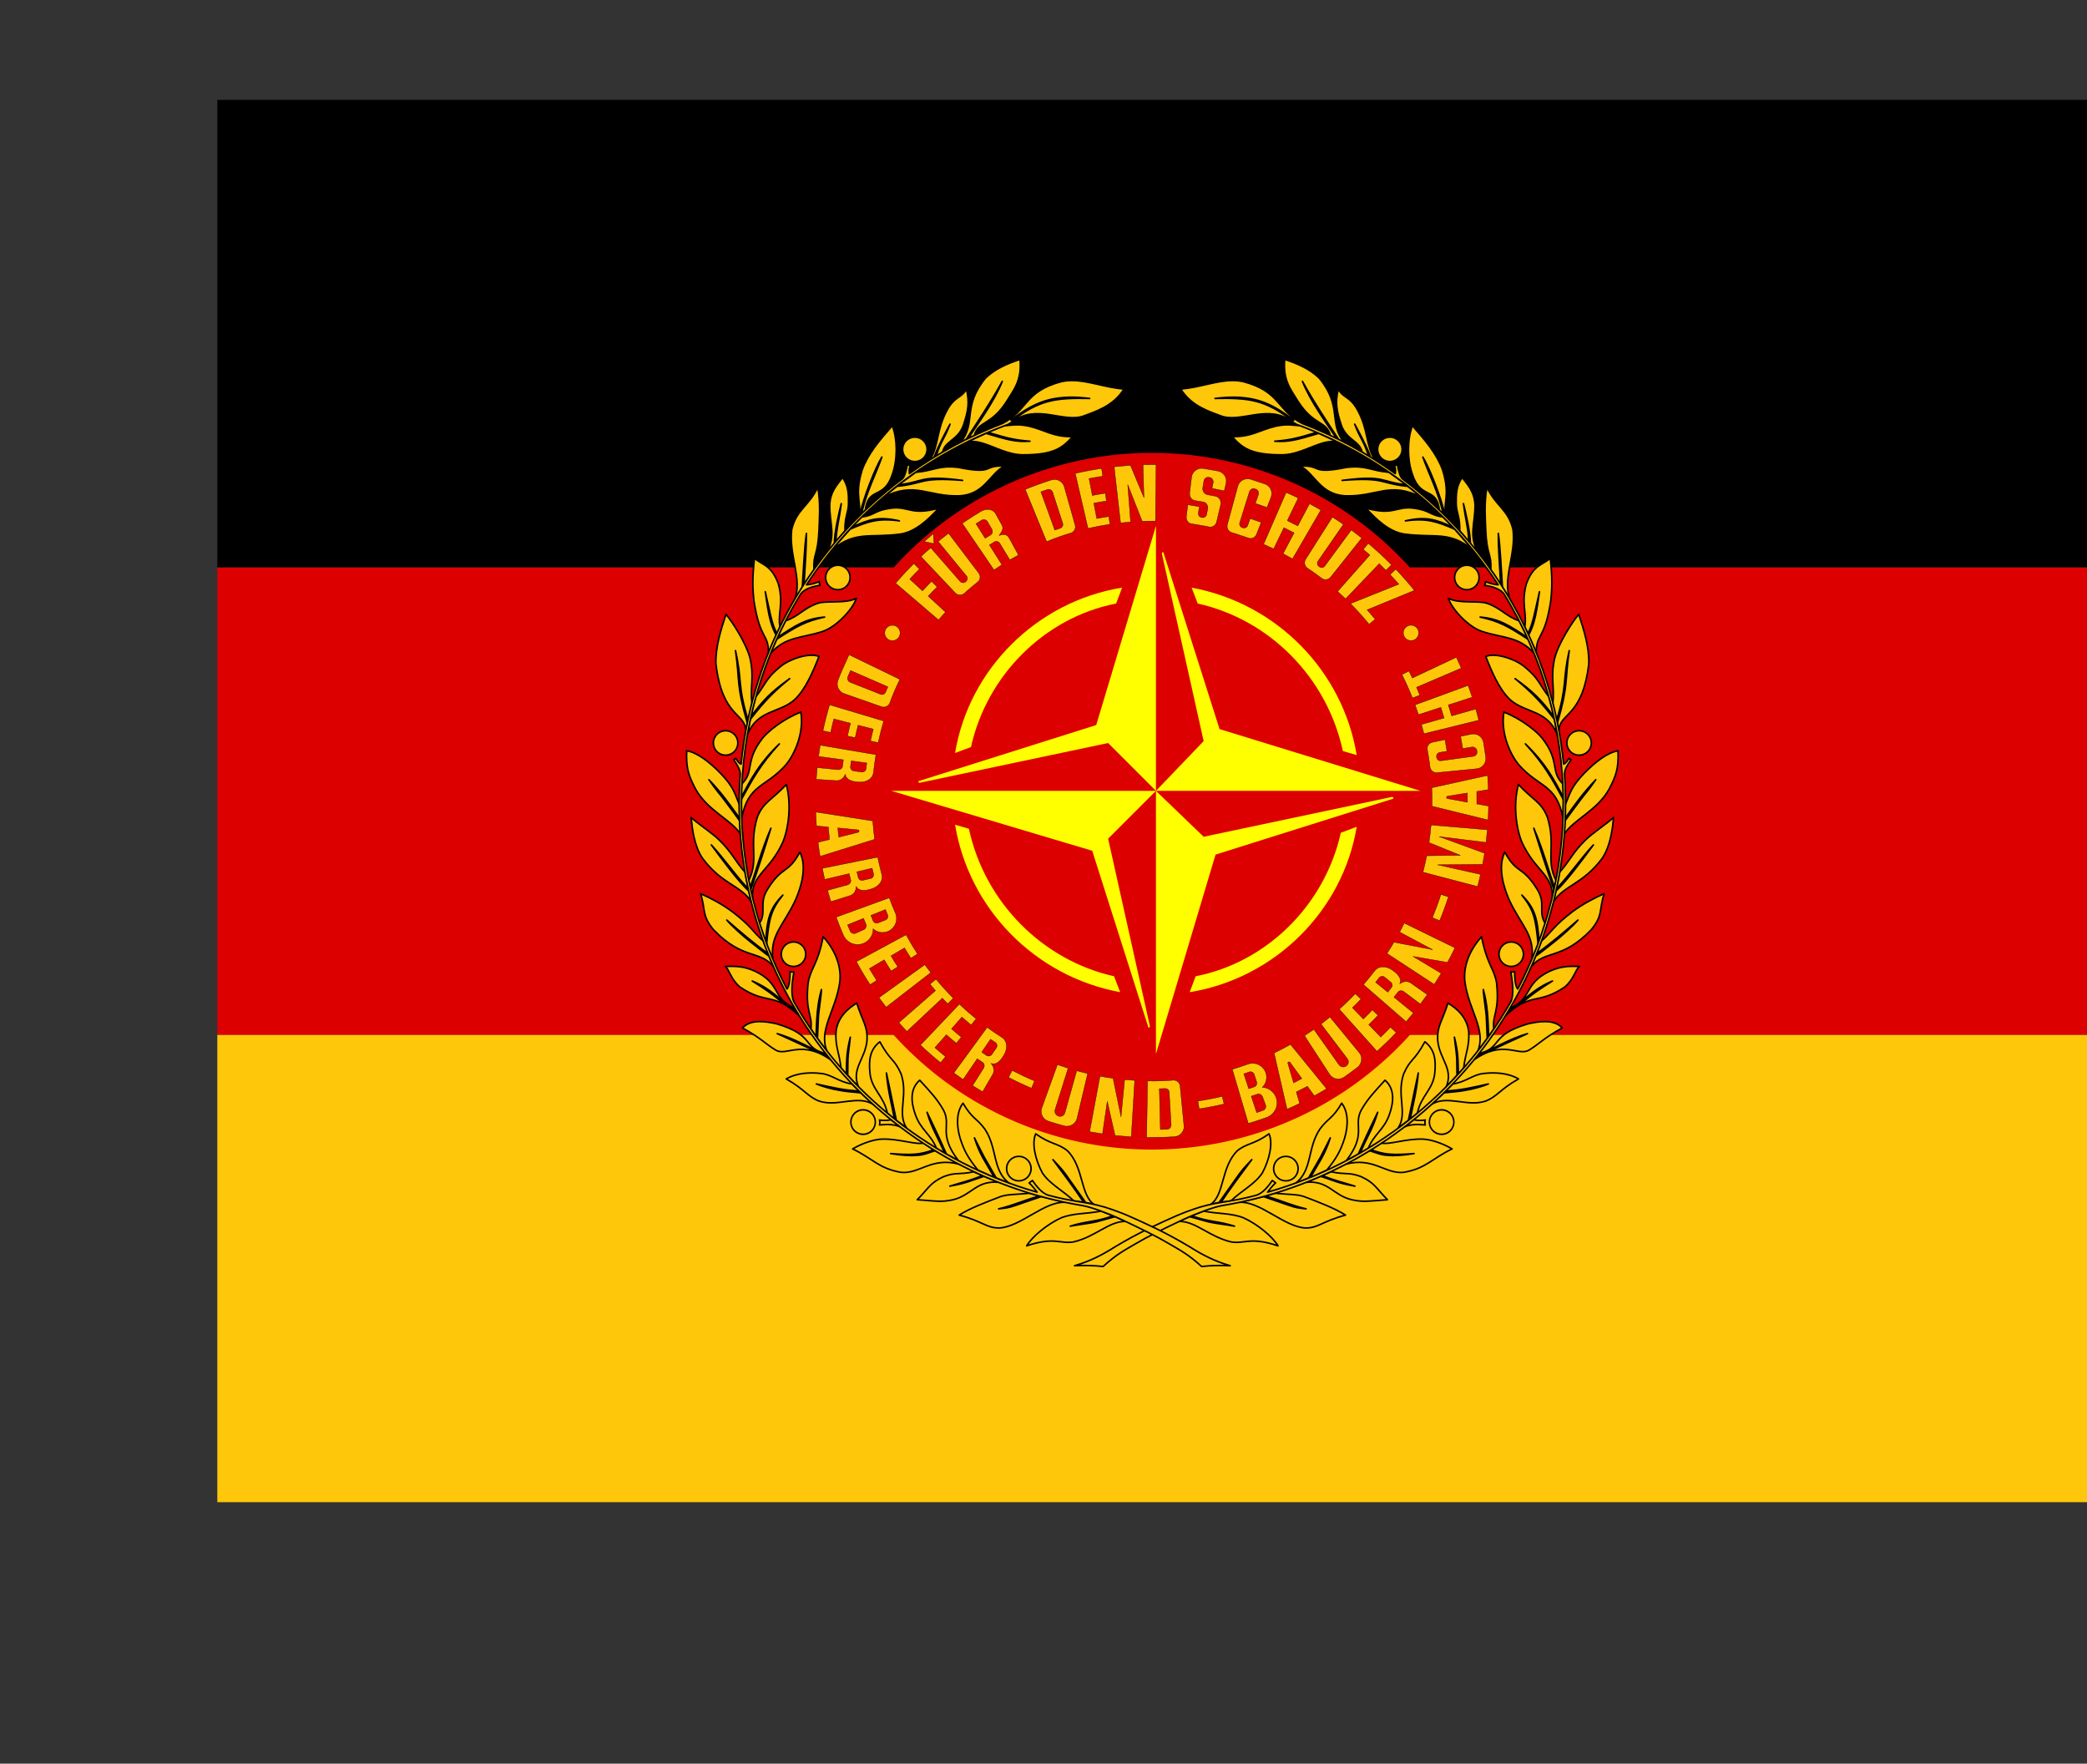 <?xml version="1.0" encoding="UTF-8" standalone="no"?>
<!-- Created with Inkscape (http://www.inkscape.org/) -->

<svg
   xmlns:dc="http://purl.org/dc/elements/1.1/"
   xmlns:cc="http://creativecommons.org/ns#"
   xmlns:rdf="http://www.w3.org/1999/02/22-rdf-syntax-ns#"
   xmlns:svg="http://www.w3.org/2000/svg"
   xmlns="http://www.w3.org/2000/svg"
   xmlns:xlink="http://www.w3.org/1999/xlink"
   xmlns:sodipodi="http://sodipodi.sourceforge.net/DTD/sodipodi-0.dtd"
   xmlns:inkscape="http://www.inkscape.org/namespaces/inkscape"
   id="svg1379"
   sodipodi:version="0.32"
   inkscape:version="0.91 r13725"
   width="892.989"
   height="754.61"
   sodipodi:docname="DDR_Verteidigungsminister_Kfz-Flagge.svg"
   version="1.0">
  <rect width="100%" height="100%" fill="#333333" stroke="none"/>
  <defs
     id="defs1382">
    <inkscape:perspective
       sodipodi:type="inkscape:persp3d"
       inkscape:vp_x="0 : 330 : 1"
       inkscape:vp_y="0 : 1000 : 0"
       inkscape:vp_z="830.01001 : 330 : 1"
       inkscape:persp3d-origin="415.005 : 220 : 1"
       id="perspective336" />
  </defs>
  <sodipodi:namedview
     showgrid="false"
     id="base"
     pagecolor="#ffffff"
     bordercolor="#666666"
     borderopacity="1.0"
     inkscape:pageopacity="0.0"
     inkscape:pageshadow="2"
     inkscape:window-width="1362"
     inkscape:window-height="725"
     inkscape:zoom="0.70653525"
     inkscape:cx="203.05316"
     inkscape:cy="467.18433"
     inkscape:window-x="0"
     inkscape:window-y="20"
     inkscape:current-layer="g8161"
     showguides="true"
     inkscape:guide-bbox="true"
     inkscape:showpageshadow="false"
     inkscape:window-maximized="0"
     inkscape:object-paths="true" />
  <g
     id="g10806"
     transform="translate(-803.585,-855.847)">
    <g
       id="g8161"
       transform="translate(0,106)">
      <rect
         y="1192.58"
         x="896.575"
         height="200"
         width="800"
         id="rect4392"
         style="fill:#ffc709;fill-opacity:1;stroke:none" />
      <rect
         y="992.58"
         x="896.575"
         height="200"
         width="800"
         id="rect5267"
         style="fill:#dd0000;fill-opacity:1;stroke:none" />
      <rect
         y="792.58"
         x="896.575"
         height="200"
         width="800"
         id="rect5269"
         style="fill:#000000;fill-opacity:1;stroke:none" />
      <path
         sodipodi:type="arc"
         style="fill:#dd0000;fill-opacity:1;stroke:none"
         id="path1728"
         sodipodi:cx="486.27762"
         sodipodi:cy="351.75052"
         sodipodi:rx="148.50394"
         sodipodi:ry="163.06316"
         d="M 634.782,351.751 A 148.504,163.063 0 0 1 486.278,514.814 148.504,163.063 0 0 1 337.774,351.751 148.504,163.063 0 0 1 486.278,188.687 148.504,163.063 0 0 1 634.782,351.751 Z"
         transform="matrix(1.003,0,0,0.914,808.673,771.166)" />
      <g
         id="g2878"
         transform="matrix(0.134,0,0,0.134,1342.492,1132.863)">
        <use
           height="1052.362"
           width="744.094"
           transform="matrix(-1,0,0,1,-684.063,0)"
           id="use2306"
           xlink:href="#g2265"
           y="0"
           x="0" />
        <g
           id="g2265">
          <path
             style="fill:#ffc709;fill-opacity:1;fill-rule:evenodd;stroke:#000000;stroke-width:5;stroke-linecap:butt;stroke-linejoin:round;stroke-miterlimit:4;stroke-opacity:1;stroke-dasharray:none"
             d="m -1172.316,-1499.1 c -43.571,49.76 -77.702,90.207 -96.286,140.808 -27.851,89.11 3.602,107.487 -14.083,153.39 l 7.063,-10.524 c 9.061,-48.859 50.307,-153.015 69.913,-183.512 -16.989,49.009 -52.53,118.522 -64.228,179.993 l 11.134,-9.986 c 9.819,-77.647 59.913,-32.193 86.803,-115.66 16.329,-46.885 16.353,-109.596 -0.316,-154.509 z"
             id="path2228"
             sodipodi:nodetypes="ccccccccc" />
          <path
             style="fill:#ffc709;fill-opacity:1;fill-rule:evenodd;stroke:#000000;stroke-width:5;stroke-linecap:butt;stroke-linejoin:round;stroke-miterlimit:4;stroke-opacity:1;stroke-dasharray:none"
             d="m -714.552,762.063 c 48.723,34.608 69.759,28.908 100.974,53.744 52.523,51.573 41.122,141.01 85.095,171.411 l -26.465,-5.904 -65.736,-92.697 c -12.948,-17.403 -24.713,-28.895 -38.843,-44.23 32.944,44.179 67.071,89.54 97.947,136.083 l -31.233,-4.206 c -31.983,-31.261 -76.97,-53.656 -100.383,-89.35 -22.782,-42.208 -34.629,-95.055 -21.356,-124.851 z"
             id="path1308"
             sodipodi:nodetypes="cccccccccc" />
          <path
             sodipodi:nodetypes="cccccccccc"
             id="path3056"
             d="m -743.389,1119.693 c 88.612,-29.901 106.233,-5.46 149.483,-12.508 70.804,-16.458 113.039,-66.305 166.492,-65.547 l -33.546,-15.216 -51.068,14.246 c -20.643,6.66 -71.954,11.91 -92.36,16.2 52.467,-16.863 84.568,-13.347 136.721,-33.336 l -37.855,-14.858 c -43.808,9.178 -87.368,5.867 -127.148,21.351 -44.944,20.016 -93.61,60.736 -110.719,89.668 z"
             style="fill:#ffc709;fill-opacity:1;fill-rule:evenodd;stroke:#000000;stroke-width:5;stroke-linecap:butt;stroke-linejoin:round;stroke-miterlimit:4;stroke-opacity:1;stroke-dasharray:none" />
          <path
             sodipodi:nodetypes="cccccccccc"
             id="path3058"
             d="m -958.895,1021.471 c 77.394,20.94 86.477,41.429 128.092,41.185 68.187,-3.477 144.488,-86.453 211.68,-81.901 l -77.576,-18.383 -78.71,27.106 c -28.177,10.02 -36.875,9.665 -57.585,12.085 52.728,-12.734 76.261,-25.946 130.014,-41.12 l -30.988,-8.75 c -44.632,4.616 -70.551,2.8 -93.686,11.104 -44.788,17.162 -96.284,36.544 -131.239,58.675 z"
             style="fill:#ffc709;fill-opacity:1;fill-rule:evenodd;stroke:#000000;stroke-width:5;stroke-linecap:butt;stroke-linejoin:round;stroke-miterlimit:4;stroke-opacity:1;stroke-dasharray:none" />
          <path
             sodipodi:nodetypes="cccccccccc"
             id="path3060"
             d="m -946.642,664.18 c 29.61,50.582 42.015,45.658 69.249,82.026 41.266,60.955 23.665,131.178 77.485,173.191 l -40.734,-16.48 -38.673,-67.284 c -11.58,-21.959 -20.835,-41.005 -30.869,-60.781 17.311,54.501 35.156,76.523 63.987,127.481 l -52.752,-24.326 c -30.997,-38.535 -43.402,-60.053 -56.554,-100.846 -13.969,-45.885 -10.83,-87.183 8.861,-112.981 z"
             style="fill:#ffc709;fill-opacity:1;fill-rule:evenodd;stroke:#000000;stroke-width:5;stroke-linecap:butt;stroke-linejoin:round;stroke-miterlimit:4;stroke-opacity:1;stroke-dasharray:none" />
          <path
             sodipodi:nodetypes="cccccccccc"
             id="path3062"
             d="m -1092.656,972.398 c 59.518,4.232 74.892,8.611 114.258,0.061 59.968,-14.53 73.73,-62.147 145.088,-55.605 l -45.948,-19.236 -55.597,18.996 c -20.7,6.483 -33.583,8.391 -54.025,12.505 52.609,-16.412 52.403,-14.205 104.726,-33.745 l -28.234,-12.032 c -51.266,10.152 -56.772,0.408 -96.684,15.55 -43.226,20.785 -43.181,31.669 -83.584,73.505 z"
             style="fill:#ffc709;fill-opacity:1;fill-rule:evenodd;stroke:#000000;stroke-width:5;stroke-linecap:butt;stroke-linejoin:round;stroke-miterlimit:4;stroke-opacity:1;stroke-dasharray:none" />
          <path
             sodipodi:nodetypes="cccccccccc"
             id="path3064"
             d="m -1084.846,590.832 c 36.925,40.554 54.927,59.221 75.557,94.911 27.055,49.948 -19.056,74.558 47.827,161.609 l -37.72,-19.974 -26.943,-59.808 c -9.76,-20.736 -22.333,-47.587 -35.327,-74.247 16.431,56.245 34.419,77.227 55.77,130.988 l -25.354,-15.152 c -18.79,-46.613 -49.911,-59.249 -67.177,-106.929 -14.438,-39.359 -19.162,-83.552 13.367,-111.398 z"
             style="fill:#ffc709;fill-opacity:1;fill-rule:evenodd;stroke:#000000;stroke-width:5;stroke-linecap:butt;stroke-linejoin:round;stroke-miterlimit:4;stroke-opacity:1;stroke-dasharray:none" />
          <path
             style="fill:#ffc709;fill-opacity:1;fill-rule:evenodd;stroke:#000000;stroke-width:5;stroke-linecap:butt;stroke-linejoin:round;stroke-miterlimit:4;stroke-opacity:1;stroke-dasharray:none"
             d="m -1212.243,468.11 c 35.241,64.65 45.778,52.36 67.945,102.783 23.286,69.669 -13.664,123.735 17.012,171.971 l -32.099,-23.526 -10.628,-50.688 c -4.34,-21.253 -15.924,-77.983 -21.188,-100.938 4.938,57.058 15.226,92.801 25.827,147.706 l -23.081,-20.136 c -11.256,-54.175 -49.281,-74.673 -55.035,-124.868 -5.599,-48.847 2.145,-79.59 31.247,-102.305 z"
             id="path3066"
             sodipodi:nodetypes="cccccccczc" />
          <path
             sodipodi:nodetypes="cccccccccc"
             id="path3068"
             d="m -1285.863,344.565 c 17.51,57.135 35.407,72.945 32.635,119.6 -5.64,59.877 -51.317,89.401 -27.169,148.207 l -34.371,-37.28 0.72,-52.851 c 1.185,-22.004 5.534,-47.282 7.508,-68.907 -11.355,47.241 -11.704,62.903 -12.725,118.746 l -17.038,-21.031 c -4.98,-46.505 -18.894,-68.033 -15.934,-114.298 5.221,-47.679 38.527,-75.2 66.374,-92.186 z"
             style="fill:#ffc709;fill-opacity:1;fill-rule:evenodd;stroke:#000000;stroke-width:5;stroke-linecap:butt;stroke-linejoin:round;stroke-miterlimit:4;stroke-opacity:1;stroke-dasharray:none" />
          <path
             style="fill:#ffc709;fill-opacity:1;fill-rule:evenodd;stroke:#000000;stroke-width:5;stroke-linecap:butt;stroke-linejoin:round;stroke-miterlimit:4;stroke-opacity:1;stroke-dasharray:none"
             d="m -1393.141,132.608 c 44.504,50.227 58.362,102.042 52.981,145.7 -13.279,91.112 -69.04,152.371 -40.617,220.386 l -30.605,-40.934 2.64,-61.42 c 0.423,-24.35 9.481,-72.937 9.961,-94.955 -13.851,48.882 -15.241,94.191 -17.056,150.014 l -16.553,-24.299 c 5.815,-46.231 -18.848,-52.624 -8.806,-147.216 8.118,-47.6 30.178,-56.117 48.054,-147.277 z"
             id="path3070"
             sodipodi:nodetypes="cccccccccc" />
          <path
             sodipodi:nodetypes="cccccccccc"
             id="path3074"
             d="m -1299.126,810.156 c 65.81,31.76 83.178,62.442 154.327,74.785 59.098,6.366 97.432,-49.965 186.129,-25.739 l -76.898,-43.468 c -20.8,7.019 -38.984,14.619 -58.912,14.956 -21.584,2.152 -48.754,-0.255 -83.26,-5.6 66.756,5.052 94.377,4.096 137.953,-12.568 l -32.438,-21.294 c -24.821,6.78 -77.652,-13.832 -132.589,-12.324 -25.332,0.842 -61.472,12.122 -94.311,31.252 z"
             style="fill:#ffc709;fill-opacity:1;fill-rule:evenodd;stroke:#000000;stroke-width:5;stroke-linecap:butt;stroke-linejoin:round;stroke-miterlimit:4;stroke-opacity:1;stroke-dasharray:none" />
          <path
             style="fill:#ffc709;fill-opacity:1;fill-rule:evenodd;stroke:#000000;stroke-width:5;stroke-linecap:butt;stroke-linejoin:miter;stroke-miterlimit:4;stroke-opacity:1;stroke-dasharray:none"
             d="m -1147.304,739.556 c -20.076,-7.616 -35.597,-8.378 -65.556,-6.106 0.612,-5.115 0.74,-9.987 0.021,-15.344 13.649,1.789 26.936,1.401 36.232,-1.164 l 29.304,22.614 z"
             id="path3076"
             sodipodi:nodetypes="ccccc" />
          <path
             sodipodi:nodetypes="cccccccccc"
             id="path3080"
             d="m -1511.176,586.697 c 59.611,33.561 68.567,57.167 105.954,71.102 59.071,18.783 120.567,-20.48 171.732,9.998 l -39.433,-36.707 c -22.992,-2.693 -45.492,-3.42 -68.976,-8.08 -21.997,-3.568 -53.251,-11.687 -73.034,-20.245 55.368,11.923 81.372,19.141 137.059,22.698 l -23.066,-22.524 c -42.389,-6.314 -65.179,-30.516 -98.907,-33.577 -30.507,-3.762 -76.04,-3.361 -111.329,17.336 z"
             style="fill:#ffc709;fill-opacity:1;fill-rule:evenodd;stroke:#000000;stroke-width:5;stroke-linecap:butt;stroke-linejoin:round;stroke-miterlimit:4;stroke-opacity:1;stroke-dasharray:none" />
          <path
             style="fill:#ffc709;fill-opacity:1;fill-rule:evenodd;stroke:#000000;stroke-width:5;stroke-linecap:butt;stroke-linejoin:round;stroke-miterlimit:4;stroke-opacity:1;stroke-dasharray:none"
             d="m -1650.83,423.925 c 62.026,34.211 73.019,51.106 107.328,71.456 34.878,18.887 82.615,-35.417 175.863,31.479 l -9.267,-9.924 -99.815,-46.048 c -11.173,-4.947 -43.791,-19.859 -63.146,-28.828 53.73,14.849 111.913,49.282 161.544,72.022 l -5.356,-8.059 c -78.399,-18.542 -32.669,-58.206 -157.975,-95.278 -36.642,-8.232 -83.619,-14.906 -109.175,13.18 z"
             id="path3082"
             sodipodi:nodetypes="cccccccccc" />
          <path
             sodipodi:nodetypes="cccccccccc"
             id="path1324"
             d="m -1705.812,227.613 c 12.987,9.187 16.614,39.881 47.046,65.671 86.631,58.362 105.669,14.006 189.861,92.109 l -6.505,-10.843 -58.52,-40.098 c -23.124,-19.432 -41.815,-32.745 -85.756,-60.436 63.676,26.536 82.842,57.507 142.622,97.239 l -6.621,-10.548 c -74.205,-31.365 -42.507,-77.239 -126.438,-117.621 -34.754,-15.451 -57.264,-16.939 -95.69,-15.473 z"
             style="fill:#ffc709;fill-opacity:1;fill-rule:evenodd;stroke:#000000;stroke-width:5;stroke-linecap:butt;stroke-linejoin:round;stroke-miterlimit:4;stroke-opacity:1;stroke-dasharray:none" />
          <path
             sodipodi:nodetypes="cccccccccc"
             id="path3084"
             d="m -1784.612,-4.782 c 16.809,52.081 3.049,69.087 40.982,114.743 93.552,97.86 148.063,63.959 192.233,118.678 l -13.964,-33.182 c -20.824,-14.86 -40.64,-31.398 -60.793,-46.93 -20.425,-15.97 -60.799,-51.58 -74.79,-69.068 42.499,36.974 85.845,74.123 132.388,107.35 l -15.289,-39.629 c -34.619,-30.976 -39.887,-49.096 -99.089,-94.002 -30.79,-23.118 -69.532,-44.032 -101.679,-57.962 z"
             style="fill:#ffc709;fill-opacity:1;fill-rule:evenodd;stroke:#000000;stroke-width:5;stroke-linecap:butt;stroke-linejoin:round;stroke-miterlimit:4;stroke-opacity:1;stroke-dasharray:none" />
          <path
             style="fill:#ffc709;fill-opacity:1;fill-rule:evenodd;stroke:#000000;stroke-width:5;stroke-linecap:butt;stroke-linejoin:round;stroke-miterlimit:4;stroke-opacity:1;stroke-dasharray:none"
             d="m -1814.765,-248.063 c 3.168,33.371 9.394,91.103 36.527,130.52 61.416,82.708 121.683,85.942 154.709,137.461 l -6.591,-32.568 c -33.742,-30.443 -88.782,-105.214 -120.193,-147.889 34.664,36.225 93.805,118.583 118.365,139.287 l -10.768,-52.231 c -30.605,-33.624 -41.517,-62.861 -81.476,-101.695 -21.866,-22.125 -63.051,-48.267 -90.573,-72.885 z"
             id="path3086"
             sodipodi:nodetypes="ccccccccc" />
          <path
             sodipodi:nodetypes="cccccccccc"
             id="path3088"
             d="m -1829.01,-460.839 c -2.192,57.709 6.84,79.992 28.159,121.694 38.483,69.402 114.2,97.833 143.572,143.956 l -1.959,-41.502 c -21.6,-29.331 -26.178,-36.732 -48.76,-66.063 -14.084,-19.251 -24.459,-28.844 -49.975,-66.001 42.406,44.284 66.305,79.231 98.137,123.169 l -0.895,-43.278 c -16.848,-42.05 -20.247,-57.783 -58.798,-98.73 -35.818,-37.248 -77.493,-69.172 -109.481,-73.244 z"
             style="fill:#ffc709;fill-opacity:1;fill-rule:evenodd;stroke:#000000;stroke-width:5;stroke-linecap:butt;stroke-linejoin:round;stroke-miterlimit:4;stroke-opacity:1;stroke-dasharray:none" />
          <path
             sodipodi:nodetypes="ccccccccc"
             id="path2212"
             d="m -1467.518,-137.332 c 23.488,46.545 4.139,110.781 -13.355,151.14 -38.476,83.65 -83.583,112.407 -72.606,193.203 l -20.5,-48.283 c 7.742,-83.325 13.645,-111.253 52.083,-158.982 C -1564.035,41.888 -1572.318,75.765 -1576.874,150.114 l -19.879,-59.744 c 24.488,-36.856 -3.632,-63.745 26.871,-110.695 47.977,-75.962 63.225,-45.057 102.364,-117.008 z"
             style="fill:#ffc709;fill-opacity:1;fill-rule:evenodd;stroke:#000000;stroke-width:5;stroke-linecap:butt;stroke-linejoin:round;stroke-miterlimit:4;stroke-opacity:1;stroke-dasharray:none" />
          <path
             style="fill:#ffc709;fill-opacity:1;fill-rule:evenodd;stroke:#000000;stroke-width:5;stroke-linecap:butt;stroke-linejoin:round;stroke-miterlimit:4;stroke-opacity:1;stroke-dasharray:none"
             d="m -1510.776,-353.464 c 16.77,64.339 7.285,138.803 -10.791,183.093 -42.02,93.886 -100.414,103.8 -97.483,177.457 l -6.029,-23.156 c 20.788,-56.924 49.014,-146.191 65.009,-197.705 -30.021,69.409 -47.993,138.939 -67.404,191.503 l -3.984,-23.735 c 34.684,-67.54 -0.196,-112.3 28.197,-203.58 19.391,-48.343 46.138,-53.962 92.484,-103.877 z"
             id="path2214"
             sodipodi:nodetypes="ccccccccc" />
          <path
             sodipodi:nodetypes="ccccccccc"
             id="path2216"
             d="m -1464.53,-584.522 c 10.84,66.225 -19.302,133.581 -47.147,167.634 -66.425,75.321 -119.828,60.309 -141.951,171.255 l -1.354,-58.635 c 36.295,-65.902 59.563,-110.774 121.902,-178.913 -65.356,63.158 -89.283,110.433 -122.66,172.31 l 2.039,-43.6 c 42.749,-40.934 8.462,-72.668 67.426,-147.312 15.809,-19.884 64.158,-60.425 121.746,-82.739 z"
             style="fill:#ffc709;fill-opacity:1;fill-rule:evenodd;stroke:#000000;stroke-width:5;stroke-linecap:butt;stroke-linejoin:round;stroke-miterlimit:4;stroke-opacity:1;stroke-dasharray:none" />
          <path
             style="fill:#ffc709;fill-opacity:1;fill-rule:evenodd;stroke:#000000;stroke-width:5;stroke-linecap:butt;stroke-linejoin:round;stroke-miterlimit:4;stroke-opacity:1;stroke-dasharray:none"
             d="m -1406.574,-762.29 c -19.388,49.627 -42.831,104.727 -77.609,137.852 -49.284,44.103 -118.647,31.143 -151.25,112.482 l 9.186,-48.866 c 44.096,-56.512 70.339,-84.697 126.131,-130.632 -58.629,41.671 -86.043,70.115 -124.539,122.235 l 15.463,-62.741 c 34.416,-44.696 32.253,-59.023 78.352,-96.911 28.477,-24.308 91.74,-46.491 124.268,-33.42 z"
             id="path2218"
             sodipodi:nodetypes="ccccccccc" />
          <path
             sodipodi:nodetypes="ccccccccc"
             id="path2220"
             d="m -1287.28,-947.79 c -10.71,34.103 -63.366,90.831 -106.899,105.41 -66.983,22.202 -118.573,15.245 -167.244,70.608 l 19.229,-44.9 c 63.56,-41.349 92.354,-57.954 153.534,-71.32 -60.785,5.11 -92.445,26.211 -151.152,65.358 l 26.191,-53.168 c 44.102,-15.04 58.382,-41.668 105.793,-56.973 29.482,-8.043 86.33,2.524 120.548,-15.015 z"
             style="fill:#ffc709;fill-opacity:1;fill-rule:evenodd;stroke:#000000;stroke-width:5;stroke-linecap:butt;stroke-linejoin:round;stroke-miterlimit:4;stroke-opacity:1;stroke-dasharray:none" />
          <path
             style="fill:#ffc709;fill-opacity:1;fill-rule:evenodd;stroke:#000000;stroke-width:5;stroke-linecap:butt;stroke-linejoin:round;stroke-miterlimit:4;stroke-opacity:1;stroke-dasharray:none"
             d="m -1703.528,-896.72 c -15.888,47.753 -33.811,104.863 -32.139,157.84 20.735,174.291 94.856,154.816 95.603,215.217 l 4.878,-25.376 c -36.601,-126.143 -23.37,-132.461 -38.008,-231.857 22.454,98.093 5.24,107.409 40.785,223.562 l 11.73,-53.568 c -6.497,-54.579 8.082,-83.401 -6.005,-145.672 -11.752,-47.043 -57.348,-117.689 -76.843,-140.145 z"
             id="path3090"
             sodipodi:nodetypes="ccccccccc" />
          <path
             sodipodi:nodetypes="ccccccccc"
             id="path2222"
             d="m -1612.531,-1075.696 c -6.803,61.474 -6.41,94.023 -1.309,138.319 19.395,123.607 45.9,100.542 46.174,163.758 l 24.738,-56.496 c -20.816,-34.654 -26.68,-81.124 -35.181,-138.859 13.513,57.1 20.954,106.681 37.607,133.18 l 9.452,-20.281 c -8.134,-46.005 12.403,-73.37 -5.311,-138.292 -22.433,-60.827 -50.918,-58.882 -76.169,-81.328 z"
             style="fill:#ffc709;fill-opacity:1;fill-rule:evenodd;stroke:#000000;stroke-width:5;stroke-linecap:butt;stroke-linejoin:round;stroke-miterlimit:4;stroke-opacity:1;stroke-dasharray:none" />
          <path
             style="fill:#ffc709;fill-opacity:1;fill-rule:evenodd;stroke:#000000;stroke-width:5;stroke-linecap:butt;stroke-linejoin:round;stroke-miterlimit:4;stroke-opacity:1;stroke-dasharray:none"
             d="m -1410.441,-1302.664 c -27.323,59.979 -68.841,71.388 -83.242,135.684 -9.723,81.052 35.032,157.407 9.417,223.362 l 24.363,-39.263 c 3.321,-47.446 6.713,-128.899 13.158,-172.289 0.186,55.109 -4.654,107.084 -7.49,163.277 l 31.593,-46.94 c -3.213,-52.912 12.779,-43.401 16.163,-128.678 1.145,-31.755 5.383,-85.332 -3.962,-135.153 z"
             id="path2224"
             sodipodi:nodetypes="ccccccccc" />
          <path
             sodipodi:nodetypes="ccccccccc"
             id="path2226"
             d="m -1331.56,-1333.618 c -12.635,18.919 -38.795,41.813 -40.694,87.158 -0.513,62.569 21.099,96.871 -10.307,154.376 l 24.937,-30.747 c 0.285,-37.879 16.737,-106.124 22.216,-127.378 -5.585,45.894 -16.206,83.356 -16.963,121.705 l 28.693,-34.882 c -0.852,-45.422 10.203,-55.514 11.346,-85.735 0.454,-31.941 -0.479,-58.47 -19.227,-84.497 z"
             style="fill:#ffc709;fill-opacity:1;fill-rule:evenodd;stroke:#000000;stroke-width:5;stroke-linecap:butt;stroke-linejoin:round;stroke-miterlimit:4;stroke-opacity:1;stroke-dasharray:none" />
          <path
             style="fill:#ffc709;fill-opacity:1;fill-rule:evenodd;stroke:#000000;stroke-width:5;stroke-linecap:butt;stroke-linejoin:round;stroke-miterlimit:4;stroke-opacity:1;stroke-dasharray:none"
             d="m -1024.021,-1235.747 c -32.924,36.053 -74.25,75.567 -122.556,82.709 -98.739,13.233 -142.645,-11.258 -217.99,49.852 l 56.653,-65.109 c 56.407,-24.399 89.355,-36.456 158.025,-26.893 -65.932,-15.142 -97.407,-4.549 -152.441,20.228 l 31.77,-32.508 c 44.168,-6.001 38.785,-20.297 92.122,-27.972 59.761,-7.998 63.92,24.629 154.417,-0.308 z"
             id="path2234"
             sodipodi:nodetypes="ccccccccc" />
          <path
             sodipodi:nodetypes="ccccccccc"
             id="path2236"
             d="m -814.33,-1370.285 c -47.021,24.636 -63.086,90.585 -143.215,95.204 -101.59,3.444 -141.798,-47.118 -242.927,4.11 l 42.915,-34.484 c 89.745,-8.803 70.674,-29.903 209.575,-18.962 -138.672,-17.991 -120.744,4.985 -204.048,13.837 l 54.089,-39.46 c 61.357,-5.608 72.093,-23.097 136.11,-15.84 118.028,23.738 75.362,-7.459 147.503,-4.405 z"
             style="fill:#ffc709;fill-opacity:1;fill-rule:evenodd;stroke:#000000;stroke-width:5;stroke-linejoin:round;stroke-miterlimit:4;stroke-opacity:1;stroke-dasharray:none" />
          <path
             style="fill:#ffc709;fill-opacity:1;fill-rule:evenodd;stroke:#000000;stroke-width:5;stroke-linecap:butt;stroke-linejoin:round;stroke-miterlimit:4;stroke-opacity:1;stroke-dasharray:none"
             d="m -596.801,-1464.269 c -32.525,37.003 -61.946,58.94 -161.939,58.15 -68.488,-1.401 -134.559,-59.959 -181.87,-37.391 l 66.839,-31.204 c 70.712,21.183 96.135,28.119 140.923,25.217 -47.495,-3.795 -68.382,-8.453 -134.741,-28.536 l 51.965,-20.793 c 25.733,-1.508 42.25,-6.601 79.341,1.352 51.075,11.765 77.957,35.014 139.482,33.205 z"
             id="path2238"
             sodipodi:nodetypes="ccccccccc" />
          <path
             sodipodi:nodetypes="ccccccccc"
             id="path2230"
             d="m -935.516,-1615.923 c -17.279,30.67 -36.993,21.701 -61.728,66.786 -35.088,63.905 -25.917,113.307 -55.355,159.709 l 13.185,-8.255 c 12.691,-35.691 40.726,-87.33 51.312,-106.216 -19.699,51.469 -27.515,49.265 -44.581,102.447 l 20.832,-13.401 c 7.852,-36.178 49.101,-37.916 66.263,-85.267 15.939,-47.965 19.685,-72.261 10.072,-115.802 z"
             style="fill:#ffc709;fill-opacity:1;fill-rule:evenodd;stroke:#000000;stroke-width:5;stroke-linecap:butt;stroke-linejoin:round;stroke-miterlimit:4;stroke-opacity:1;stroke-dasharray:none" />
          <path
             style="fill:#ffc709;fill-opacity:1;fill-rule:evenodd;stroke:#000000;stroke-width:5;stroke-linecap:butt;stroke-linejoin:round;stroke-miterlimit:4;stroke-opacity:1;stroke-dasharray:none"
             d="m -764.595,-1710.613 c -41.769,13.463 -80.824,30.985 -110.417,59.702 -74.645,91.173 -28.708,142.404 -78.857,204.752 l 16.864,-8.773 c 34.956,-53.313 79.307,-119.298 115.713,-185.774 -24.745,63.065 -78.08,135.444 -108.724,182.192 l 19.284,-8.516 c 12.687,-48.904 53.326,-31.41 103.285,-109.376 23.17,-38.398 48.643,-65.9 42.853,-134.208 z"
             id="path2232"
             sodipodi:nodetypes="ccccccccc" />
          <path
             style="fill:#ffc709;fill-opacity:1;fill-rule:evenodd;stroke:#000000;stroke-width:5;stroke-linecap:butt;stroke-linejoin:round;stroke-miterlimit:10;stroke-opacity:1;stroke-dasharray:none"
             d="m -602.125,-1643.375 c -9.838,0.188 -19.656,1.236 -29.469,3.344 -121.17,32.224 -104.981,90.221 -189.062,133.906 -106.409,40.73 -206.138,94.782 -297.094,160.094 -1.328,-9.613 -0.925,-17.333 2.406,-25.344 l -9.094,-3.031 c -4.143,22.106 -9.022,39.47 -16.188,45.188 -284.487,213.707 -478.479,539.471 -514.688,910.688 -6.851,-2.212 -12.062,-10.632 -17.031,-18.344 -1.352,1.713 -4.065,2.87 -6.5,4.312 10.2,14.421 20.81,31.53 20.844,45.531 -2.287,31.351 -3.438,63.013 -3.438,94.938 0,645.245 475.187,1181.244 1097.75,1283.469 26.576,4.879 77.756,23.355 122.219,43.875 64.707,30.561 112.68,53.742 154.812,78.812 34.978,20.424 60.633,33.906 102,71.594 30.525,-3.613 58.62,-3.823 91.094,-2.562 -49.539,-14.345 -87.883,-34.036 -129.625,-60.562 -38.307,-22.647 -66.862,-38.467 -111.094,-60.062 -68.722,-32.259 -102.237,-48.342 -159.75,-66.469 -36.422,-10.568 -61.425,-13.81 -77.562,-16.469 -39.626,-6.723 -62.553,-10.882 -100.875,-21.062 -23.265,-5.823 -41.661,-32.119 -52.562,-47.531 l -10.438,7.812 c 10.769,10.184 18.419,20.112 25.469,29.5 -332.325,-94.382 -610.412,-316.096 -776.812,-608.281 -10.308,-21.627 -5.578,-64.498 0.406,-95.312 -4.144,1.295 -8.293,0.643 -12.438,-0.781 -0.128,19.881 -1.512,46.344 -9.969,55.781 C -1601.579,122.301 -1654,-79.014 -1654,-292.375 c 0,-244.929 69.067,-473.976 188.969,-669.125 9.088,-13.838 34.773,-24.723 62.125,-27.812 -2.301,-3.495 -2.818,-8.536 -2.562,-12.031 -13.202,5.579 -27.472,9.413 -40.844,10.313 153.597,-235.444 372.913,-412.556 643.331,-512.104 7.471,-4.225 11.301,-6.35 14.94,-8.706 75.309,-58.589 162.71,5.17 226.666,-18.252 35.646,-13.919 93.527,-29.834 128.875,-86.156 -60.581,-4.523 -114.38,-27.401 -167.188,-27.125 -0.5,0 -1,-0.01 -1.5,0 -0.317,0 -0.62,-0.01 -0.938,0 z m -3.625,53.312 c 0.314,-0.01 0.627,0 0.938,0 19.27,-0.125 39.971,1.255 62.75,3.938 -108.548,-2.198 -160.063,3.874 -248.075,71.945 L -793.812,-1517 c 67.644,-51.108 114.142,-71.089 187.125,-73.031 0.309,0 0.624,-0.025 0.938,-0.031 z"
             id="path2246"
             sodipodi:nodetypes="cccccccccccscccccccccccccccccsccccccccssccsccccc" />
          <path
             sodipodi:type="arc"
             style="fill:#ffc709;fill-opacity:1;stroke:#000000;stroke-width:4.476;stroke-linecap:square;stroke-linejoin:miter;stroke-miterlimit:4;stroke-opacity:1;stroke-dasharray:none"
             id="path4297"
             sodipodi:cx="-766.14557"
             sodipodi:cy="869.14874"
             sodipodi:rx="34.162128"
             sodipodi:ry="35.685284"
             d="m -731.983,869.149 a 34.162,35.685 0 0 1 -34.162,35.685 34.162,35.685 0 0 1 -34.162,-35.685 34.162,35.685 0 0 1 34.162,-35.685 34.162,35.685 0 0 1 34.162,35.685 z"
             transform="matrix(1.142,0,0,1.093,106.58,-76.877)" />
          <path
             sodipodi:type="arc"
             style="fill:#ffc709;fill-opacity:1;stroke:#000000;stroke-width:4.775;stroke-linecap:square;stroke-linejoin:round;stroke-miterlimit:4;stroke-opacity:1;stroke-dasharray:none"
             id="path3078"
             sodipodi:cx="-1266.0386"
             sodipodi:cy="722.92023"
             sodipodi:rx="38.903732"
             sodipodi:ry="35.654629"
             d="m -1227.135,722.92 a 38.904,35.655 0 0 1 -38.904,35.655 38.904,35.655 0 0 1 -38.904,-35.655 38.904,35.655 0 0 1 38.904,-35.655 38.904,35.655 0 0 1 38.904,35.655 z"
             transform="matrix(1.002,0,0,1.094,2.887,-66.387)" />
          <path
             sodipodi:type="arc"
             style="fill:#ffc709;fill-opacity:1;stroke:#000000;stroke-width:4.949;stroke-linecap:square;stroke-linejoin:round;stroke-miterlimit:4;stroke-opacity:1;stroke-dasharray:none"
             id="path2205"
             sodipodi:cx="-1485.9879"
             sodipodi:cy="183.55577"
             sodipodi:rx="38.383453"
             sodipodi:ry="38.818638"
             d="m -1447.604,183.556 a 38.383,38.819 0 0 1 -38.383,38.819 38.383,38.819 0 0 1 -38.383,-38.819 38.383,38.819 0 0 1 38.383,-38.819 38.383,38.819 0 0 1 38.383,38.819 z"
             transform="matrix(1.016,0,0,1.005,21.874,4.009)" />
          <path
             sodipodi:type="arc"
             style="fill:#ffc709;fill-opacity:1;stroke:#000000;stroke-width:4.983;stroke-linecap:square;stroke-linejoin:round;stroke-miterlimit:4;stroke-opacity:1;stroke-dasharray:none"
             id="path2210"
             sodipodi:cx="-1704.4719"
             sodipodi:cy="-488.87286"
             sodipodi:rx="39.398701"
             sodipodi:ry="38.346794"
             d="m -1665.073,-488.873 a 39.399,38.347 0 0 1 -39.399,38.347 39.399,38.347 0 0 1 -39.399,-38.347 39.399,38.347 0 0 1 39.399,-38.347 39.399,38.347 0 0 1 39.399,38.347 z"
             transform="matrix(0.99,0,0,1.017,-17.265,11.117)" />
          <path
             sodipodi:type="arc"
             style="fill:#ffc709;fill-opacity:1;stroke:#000000;stroke-width:4.967;stroke-linecap:round;stroke-linejoin:round;stroke-miterlimit:10;stroke-opacity:1;stroke-dasharray:none"
             id="path2258"
             sodipodi:cx="-1346.1276"
             sodipodi:cy="-1021.0424"
             sodipodi:rx="38.61422"
             sodipodi:ry="38.869942"
             d="m -1307.513,-1021.042 a 38.614,38.87 0 0 1 -38.614,38.87 38.614,38.87 0 0 1 -38.614,-38.87 38.614,38.87 0 0 1 38.614,-38.87 38.614,38.87 0 0 1 38.614,38.87 z"
             transform="matrix(1.01,0,0,1.003,13.323,9.679)" />
          <path
             sodipodi:type="arc"
             style="fill:#ffc709;fill-opacity:1;stroke:#000000;stroke-width:5.365;stroke-linecap:round;stroke-linejoin:round;stroke-miterlimit:4;stroke-opacity:1;stroke-dasharray:none"
             id="path2263"
             sodipodi:cx="-1095.3743"
             sodipodi:cy="-1433.7966"
             sodipodi:rx="43.23077"
             sodipodi:ry="40.504505"
             d="m -1052.143,-1433.797 a 43.231,40.505 0 0 1 -43.231,40.505 43.231,40.505 0 0 1 -43.231,-40.505 43.231,40.505 0 0 1 43.231,-40.505 43.231,40.505 0 0 1 43.231,40.505 z"
             transform="matrix(0.902,0,0,0.963,-112.403,-42.795)" />
        </g>
      </g>
      <path
         id="path2991"
         style="fill:#ffc709;fill-opacity:1;fill-rule:evenodd;stroke:#000000;stroke-width:0.134;stroke-linecap:butt;stroke-linejoin:miter;stroke-miterlimit:4;stroke-opacity:1"
         d="m 1188.628,1040.525 -21.742,-10.533 c -1.713,3.637 -3.588,7.928 -4.724,10.865 -0.859,2.153 0.1,4.627 2.221,5.61 l 16.387,5.759 c 1.347,0.478 2.866,-0.147 3.483,-1.478 1.294,-3.539 2.671,-6.811 4.376,-10.222 z m -6.136,5.533 c -0.362,0.78 -1.301,1.164 -2.098,0.854 l -13.103,-5.171 c -0.808,-0.398 -1.308,-1.394 -0.98,-2.225 0.38,-0.93 0.77,-1.859 1.172,-2.785 l 16,6.971 c -0.339,0.783 -0.667,1.565 -0.991,2.356 z m 6.228,-25.384 c 0,1.815 -1.474,3.288 -3.289,3.288 -1.816,0 -3.289,-1.473 -3.289,-3.288 0,-1.815 1.474,-3.288 3.289,-3.288 1.816,0 3.289,1.473 3.289,3.288 z m 221.898,-0.026 c 0,1.815 -1.474,3.288 -3.289,3.288 -1.816,0 -3.289,-1.473 -3.289,-3.288 0,-1.815 1.474,-3.288 3.289,-3.288 1.816,0 3.289,1.473 3.289,3.288 z m -173.946,187.199 -1.552,2.982 c 3.203,1.666 6.482,3.206 9.83,4.613 l 1.301,-3.095 c -3.263,-1.372 -6.457,-2.876 -9.578,-4.5 z m 79.497,13.115 0.507,3.323 c 3.569,-0.543 7.126,-1.235 10.66,-2.073 l -0.777,-3.266 c -3.444,0.817 -6.911,1.487 -10.39,2.016 z m 100.317,-78.483 3.107,1.285 c 1.38,-3.335 2.627,-6.735 3.737,-10.192 l -3.198,-1.024 c -1.081,3.369 -2.301,6.681 -3.646,9.932 z m -217.184,20.121 -19.614,14.104 c 0.994,1.377 2.009,2.736 3.05,4.077 l 19.107,-14.787 c -0.867,-1.115 -1.715,-2.247 -2.542,-3.393 z m 4.791,6.199 -2.589,2.135 c 0.772,0.935 1.559,1.856 2.358,2.768 l -15.675,13.701 c 1.12,1.277 2.26,2.531 3.423,3.766 l 15.18,-14.242 c 0.759,0.807 1.527,1.604 2.308,2.39 l 2.387,-2.361 c -2.585,-2.604 -5.053,-5.326 -7.393,-8.157 z m 203.871,-120.284 3.121,-1.232 c -0.446,-1.127 -0.91,-2.247 -1.389,-3.36 l 19.138,-8.2 c -0.672,-1.56 -1.369,-3.104 -2.095,-4.638 l -18.834,8.867 c -0.473,-1.002 -0.958,-1.997 -1.457,-2.985 l -2.999,1.51 c 1.656,3.274 3.164,6.624 4.515,10.039 z m -193.894,130.97 -16.652,17.501 c 2.772,2.63 5.648,5.152 8.622,7.557 l 2.11,-2.609 c -1.54,-1.246 -3.05,-2.524 -4.535,-3.833 l 4.884,-5.532 c 1.408,1.24 2.841,2.452 4.301,3.632 l 2.115,-2.608 c -1.423,-1.151 -2.822,-2.328 -4.196,-3.535 l 4.439,-5.032 c 1.301,1.146 2.628,2.264 3.977,3.355 l 2.115,-2.608 c -2.476,-2.002 -4.871,-4.097 -7.178,-6.287 z m -22.788,-29.674 -21.253,11.49 c 1.821,3.358 3.776,6.646 5.859,9.854 l 2.814,-1.828 c -1.079,-1.661 -2.119,-3.344 -3.126,-5.048 l 6.356,-3.749 c 0.955,1.614 1.943,3.21 2.965,4.784 l 2.818,-1.826 c -0.997,-1.535 -1.963,-3.087 -2.895,-4.66 l 5.779,-3.412 c 0.883,1.492 1.798,2.966 2.743,4.421 l 2.818,-1.826 c -1.735,-2.67 -3.363,-5.403 -4.88,-8.199 z m 185.369,31.855 16.119,17.993 c 2.845,-2.551 5.59,-5.215 8.226,-7.986 l -2.432,-2.312 c -1.366,1.435 -2.762,2.837 -4.186,4.212 l -5.125,-5.309 c 1.349,-1.303 2.672,-2.635 3.966,-3.994 l -2.432,-2.316 c -1.262,1.326 -2.547,2.626 -3.861,3.897 l -4.663,-4.826 c 1.247,-1.205 2.468,-2.438 3.664,-3.694 l -2.432,-2.316 c -2.195,2.307 -4.476,4.525 -6.844,6.649 z m -194.945,-123.319 -23.148,-6.927 c -1.093,3.661 -2.041,7.366 -2.842,11.105 l 3.282,0.701 c 0.415,-1.937 0.872,-3.861 1.368,-5.777 l 7.145,1.851 c -0.469,1.816 -0.902,3.642 -1.295,5.477 l 3.284,0.705 c 0.383,-1.79 0.8,-3.569 1.256,-5.34 l 6.498,1.68 c -0.434,1.679 -0.831,3.367 -1.194,5.064 l 3.284,0.705 c 0.666,-3.113 1.452,-6.196 2.361,-9.243 z m 87.414,-82.403 -5.447,-23.531 c 3.724,-0.858 7.484,-1.569 11.268,-2.13 l 0.492,3.319 c -1.96,0.291 -3.91,0.625 -5.855,0.998 l 1.395,7.245 c 1.843,-0.353 3.694,-0.669 5.55,-0.944 l 0.495,3.321 c -1.811,0.268 -3.614,0.571 -5.411,0.914 l 1.265,6.589 c 1.703,-0.326 3.415,-0.615 5.131,-0.87 l 0.495,3.321 c -3.151,0.467 -6.278,1.055 -9.378,1.769 z m -74.501,15.037 c -2.713,2.696 -5.319,5.497 -7.808,8.396 l 18.351,15.714 c 0.975,-1.135 1.966,-2.253 2.983,-3.351 l -7.397,-6.823 c 1.243,-1.341 2.515,-2.656 3.814,-3.946 l -2.37,-2.378 c -1.331,1.323 -2.632,2.675 -3.906,4.051 l -5.425,-5.007 c 1.344,-1.453 2.715,-2.877 4.12,-4.274 l -2.362,-2.382 z m 56.798,-9.377 -9.153,-22.351 c 3.208,-1.323 8.14,-3.082 11.144,-4.032 2.203,-0.722 4.614,0.39 5.462,2.568 l 4.722,16.709 c 0.393,1.374 -0.311,2.891 -1.694,3.382 -3.629,1.067 -7.065,2.299 -10.481,3.724 z m 5.909,-5.774 c 0.801,-0.312 1.244,-1.225 0.984,-2.039 l -4.341,-13.396 c -0.346,-0.832 -1.31,-1.392 -2.159,-1.117 -0.953,0.321 -1.904,0.651 -2.854,0.994 l 5.957,16.399 c 0.803,-0.289 1.604,-0.568 2.414,-0.841 z m 40.656,-3.02 0.276,-24.157 c -1.458,-0.015 -4.446,0.009 -5.59,0.05 l 0.39,14.059 -5.769,-13.799 c -2.317,0.154 -4.641,0.363 -6.97,0.631 l 2.731,24.003 c 0.82,-0.095 3.304,-0.335 4.302,-0.418 l -1.238,-15.953 6.194,15.666 c 1.898,-0.071 3.789,-0.1 5.674,-0.082 z m 133.791,70.322 -22.694,8.312 c 0.505,1.379 0.988,2.771 1.443,4.173 l 9.578,-3.103 c 0.489,1.506 0.95,3.025 1.385,4.554 l -9.683,2.751 c 0.374,1.316 0.723,2.642 1.053,3.976 l 23.466,-5.8 c -0.397,-1.605 -0.821,-3.198 -1.271,-4.781 l -10.338,2.936 c -0.446,-1.569 -0.917,-3.127 -1.418,-4.672 l 10.22,-3.313 c -0.55,-1.692 -1.131,-3.368 -1.741,-5.033 z m -15.855,59.703 c -0.215,2.532 -0.507,5.043 -0.877,7.528 l 13.422,5.456 -14.403,0.185 c -0.469,2.366 -1.009,4.707 -1.615,7.021 l 23.382,6.127 c 0.449,-1.712 0.868,-3.435 1.254,-5.171 l -18.364,-4.122 19.249,-0.176 c 0.301,-1.576 0.578,-3.162 0.827,-4.756 l -19.438,-7.121 20.084,2.495 c 0.221,-1.795 0.404,-3.599 0.558,-5.414 l -24.078,-2.051 z m -42.216,-131.745 c 0,0 -11.454,18.05 -11.454,18.05 -0.759,1.191 -0.509,2.795 0.629,3.712 1.754,1.097 5.667,4.001 6.415,4.538 1.168,0.837 2.809,0.463 3.679,-0.642 l 13.296,-16.683 c -1.474,-1.176 -2.973,-2.324 -4.493,-3.443 l -11.483,15.614 c -0.529,0.52 -1.383,0.631 -2.031,0.235 0,-7.5e-4 -0.427,-0.302 -0.428,-0.302 -0.645,-0.535 -0.79,-1.509 -0.319,-2.202 l 10.887,-15.756 c -1.545,-1.07 -3.111,-2.11 -4.699,-3.12 z m -19.816,-10.531 -9.637,22.156 c 1.454,0.632 2.89,1.292 4.313,1.979 l 4.38,-9.067 c 1.471,0.711 2.928,1.45 4.367,2.214 l -4.72,8.895 c 1.36,0.722 2.703,1.467 4.032,2.239 l 12.129,-20.898 c -1.593,-0.926 -3.207,-1.823 -4.838,-2.688 l -5.03,9.486 c -1.478,-0.784 -2.974,-1.539 -4.485,-2.269 l 4.67,-9.671 c -1.708,-0.825 -3.437,-1.619 -5.182,-2.378 z m 35.163,21.783 -2.157,2.567 c 0.949,0.797 1.888,1.607 2.815,2.428 l -13.791,15.572 c 1.163,1.03 2.301,2.084 3.424,3.158 l 14.386,-15.026 c 0.975,0.933 1.938,1.879 2.886,2.839 l 2.387,-2.353 c -3.172,-3.213 -6.492,-6.279 -9.952,-9.184 z m 11.756,11.038 -2.433,2.315 c 1.281,1.345 2.536,2.716 3.764,4.11 l -20.709,8.3 c 2.798,2.808 5.454,5.755 7.963,8.828 l 2.601,-2.122 c -1.12,-1.371 -2.268,-2.718 -3.445,-4.039 l 20.218,-8.304 c -2.527,-3.14 -5.181,-6.172 -7.959,-9.088 z m -203.158,-5.402 c 0,0 14.67,15.552 14.67,15.552 0.967,1.03 2.583,1.183 3.753,0.307 1.496,-1.428 5.279,-4.501 5.983,-5.093 1.1,-0.924 1.143,-2.606 0.287,-3.723 L 1209.45,978.022 c -1.504,1.137 -2.987,2.306 -4.447,3.502 l 12.301,14.979 c 0.373,0.641 0.27,1.495 -0.274,2.025 0,10e-4 -0.398,0.34 -0.399,0.34 -0.678,0.493 -1.658,0.392 -2.213,-0.235 l -12.586,-14.437 c -1.419,1.232 -2.814,2.493 -4.185,3.781 z m 5.296,-9.773 -3.889,3.361 4.157,0.896 -0.269,-4.257 z m 110.54,-24.528 -0.835,6.79 c -0.329,2.545 1.436,3.452 2.245,3.586 0.921,0.131 3.574,0.563 3.587,0.566 1.479,0.328 2.071,1.849 1.888,2.801 l -0.495,2.575 c -0.163,0.821 -0.966,1.401 -1.8,1.317 -5e-4,-1.3e-4 -0.51,-0.092 -0.512,-0.092 -0.818,-0.203 -1.372,-1.027 -1.242,-1.858 l 0.445,-2.734 -4.938,-0.814 -0.621,5.054 c -0.176,1.396 0.707,2.826 2.123,3.07 0.907,0.156 5.728,0.905 7.741,1.384 1.452,0.167 2.772,-0.779 3.088,-2.156 0,0 0.822,-3.517 1.712,-7.331 0.424,-2.008 -0.84,-3.381 -2.161,-3.64 0,-8.2e-4 -3.587,-0.703 -3.591,-0.705 -1.198,-0.329 -2.084,-1.548 -1.896,-2.835 l 0.508,-3.166 c 0.212,-0.868 1.064,-1.557 1.938,-1.43 4e-4,3e-5 0.769,0.128 0.776,0.13 0.785,0.204 1.307,1.105 1.271,1.942 l -0.512,2.68 5.236,1.061 0.73,-3.154 c 0.638,-2.662 -1.176,-4.827 -3.277,-5.293 -0.031,-0.007 -6.505,-1.144 -6.511,-1.145 -2.49,-0.333 -4.491,1.376 -4.896,3.397 z m 16.971,23.987 c -1.358,-0.541 -2.072,-1.999 -1.697,-3.36 0,0 4.498,-16.61 4.553,-16.755 0.813,-2.152 3.151,-3.289 5.333,-2.657 0.035,0.01 6.244,2.056 6.28,2.07 2.54,1.039 3.297,3.601 2.484,5.709 l -1.683,4.305 -4.991,-1.738 1.358,-3.934 c 0.155,-0.823 -0.231,-1.786 -0.979,-2.101 -0.01,-0.003 -0.746,-0.245 -0.746,-0.245 -0.847,-0.251 -1.794,0.314 -2.129,1.143 l -4.203,13.442 c -0.246,0.8 0.18,1.69 0.954,2.011 6e-4,10e-5 0.495,0.16 0.496,0.16 0.817,0.209 1.697,-0.252 1.976,-1.045 l 1.028,-2.97 4.744,1.641 -1.984,5.076 c -0.507,1.312 -1.966,2.154 -3.329,1.698 -0.873,-0.292 -5.468,-1.918 -7.467,-2.45 z m -107.119,-9.034 c -2.467,1.468 -5.625,3.515 -8.015,5.14 l 13.585,19.954 c 1.115,-0.764 2.244,-1.509 3.386,-2.235 l -5.354,-8.459 c 0.725,-0.441 1.443,-0.885 2.161,-1.342 0.746,-0.428 1.731,-0.201 2.203,0.512 l 4.38,7.209 c 1.214,-0.717 2.442,-1.409 3.684,-2.084 l -3.935,-7.167 c -1.24,-2.259 -2.83,-1.553 -4.359,-1.22 0.948,-1.289 2.098,-2.682 1.275,-4.32 l -2.773,-5.028 c -1.266,-2.113 -4.09,-2.192 -6.238,-0.958 z m 2.739,4.364 1.938,3.305 c 0.395,0.722 0.329,1.858 -0.491,2.382 -0.794,0.501 -1.592,0.997 -2.4,1.485 l -3.935,-6.232 c 0.843,-0.532 1.689,-1.052 2.538,-1.564 0.813,-0.481 1.954,-0.065 2.349,0.625 z m 68.528,239.37 -0.383,24.148 c 4.022,0.018 8.704,-0.092 11.848,-0.301 2.315,-0.13 4.155,-2.043 4.152,-4.38 l -1.688,-17.28 c -0.134,-1.423 -1.342,-2.535 -2.81,-2.534 -3.756,0.32 -7.304,0.453 -11.118,0.346 z m 7.606,3.228 c 0.86,0 1.605,0.689 1.659,1.541 l 0.837,14.057 c -0.02,0.9 -0.713,1.773 -1.605,1.826 -1.004,0.048 -2.011,0.087 -3.021,0.113 l -0.426,-17.441 c 0.853,-0.023 1.7,-0.055 2.555,-0.096 z m -124.85,-135.417 c 0.271,-2.517 0.607,-4.969 1.022,-7.421 l -23.826,-4.06 c -0.271,1.598 -0.516,3.2 -0.732,4.8 l 10.628,1.444 c -0.107,0.937 -0.227,1.871 -0.352,2.801 -0.15,0.94 -1.096,1.496 -1.959,1.437 l -8.876,-0.89 c -0.17,1.667 -0.311,3.336 -0.423,5.009 0,0 8.547,0.565 8.649,0.566 1.754,0.021 2.979,-0.952 3.809,-2.69 0.165,1.834 2.061,3.161 5.931,3.305 1.651,0.061 3.032,-0.298 4.057,-0.96 1.266,-0.817 1.953,-2.003 2.072,-3.342 z m -4.989,0.025 -3.496,-0.49 c -0.845,-0.132 -1.463,-0.933 -1.384,-1.79 0.117,-0.843 0.228,-1.678 0.327,-2.521 l 6.646,0.906 c -0.113,0.835 -0.215,1.667 -0.311,2.506 -0.128,0.818 -0.887,1.472 -1.782,1.388 z m 8.48,43.688 c -0.654,-2.446 -1.225,-4.854 -1.721,-7.291 l -23.689,4.792 c 0.323,1.588 0.672,3.171 1.047,4.741 l 10.435,-2.479 c 0.238,0.913 0.463,1.827 0.681,2.74 0.199,0.93 -0.483,1.79 -1.31,2.046 l -8.601,2.366 c 0.442,1.616 0.912,3.224 1.411,4.825 0,0 8.177,-2.551 8.273,-2.586 1.644,-0.612 2.436,-1.96 2.584,-3.881 0.815,1.652 3.062,2.206 6.724,0.947 1.562,-0.537 2.721,-1.37 3.438,-2.357 0.886,-1.218 1.1,-2.572 0.728,-3.863 z m -4.645,1.82 -3.438,0.801 c -0.835,0.181 -1.701,-0.344 -1.936,-1.171 -0.194,-0.828 -0.392,-1.648 -0.604,-2.469 l 6.527,-1.548 c 0.196,0.82 0.4,1.633 0.613,2.45 0.176,0.809 -0.297,1.693 -1.162,1.937 z m 55.957,67.934 c -2.133,-1.365 -4.179,-2.758 -6.19,-4.223 l -14.257,19.509 c 1.31,0.955 2.635,1.888 3.972,2.795 l 6.031,-8.866 c 0.791,0.514 1.574,1.037 2.352,1.564 0.775,0.552 0.851,1.647 0.414,2.393 l -4.754,7.545 c 1.417,0.895 2.849,1.765 4.297,2.611 0,0 4.316,-7.396 4.363,-7.487 0.8,-1.56 0.475,-3.09 -0.711,-4.607 1.716,0.67 3.749,-0.435 5.603,-3.834 0.791,-1.45 1.084,-2.846 0.948,-4.058 -0.168,-1.497 -0.923,-2.64 -2.069,-3.343 z m -2.201,4.475 -1.997,2.909 c -0.494,0.697 -1.488,0.893 -2.22,0.441 -0.702,-0.48 -1.401,-0.952 -2.112,-1.416 l 3.774,-5.543 c 0.698,0.473 1.397,0.936 2.106,1.396 0.676,0.479 0.923,1.45 0.449,2.214 z m 161.758,-32.791 c -1.54,2.01 -3.102,3.93 -4.732,5.809 l 18.242,15.848 c 1.063,-1.224 2.105,-2.465 3.122,-3.72 l -8.328,-6.756 c 0.579,-0.745 1.167,-1.48 1.758,-2.21 0.616,-0.725 1.714,-0.708 2.421,-0.21 l 7.12,5.372 c 1.012,-1.335 2,-2.688 2.966,-4.06 0,0 -7.008,-4.924 -7.095,-4.978 -1.487,-0.929 -3.04,-0.735 -4.653,0.319 0.813,-1.652 -0.117,-3.771 -3.348,-5.905 -1.378,-0.91 -2.745,-1.321 -3.965,-1.288 -1.506,0.041 -2.71,0.696 -3.507,1.778 z m 4.275,2.571 2.731,2.235 c 0.653,0.551 0.764,1.558 0.252,2.248 -0.538,0.659 -1.067,1.315 -1.59,1.984 l -5.207,-4.227 c 0.53,-0.655 1.051,-1.312 1.569,-1.98 0.534,-0.633 1.524,-0.797 2.244,-0.26 z M 1177.834,1108.962 c -0.355,-2.607 -0.625,-5.23 -0.807,-7.866 l -24.385,-3.801 c 0.062,1.982 0.163,3.961 0.306,5.933 l 5.08,0.48 0.48,5.32 c -1.679,0.421 -3.502,0.877 -4.875,1.221 0.246,2.009 0.532,4.01 0.861,6.002 l 23.339,-7.29 z m -7.066,-3.006 -8.306,2.082 -0.395,-3.948 8.594,0.818 c 0.69,0.08 0.681,0.903 0.107,1.047 z m 184.989,90.775 c -2.289,1.299 -4.625,2.524 -7.005,3.673 l 5.535,24.041 c 1.818,-0.794 3.618,-1.623 5.396,-2.489 l -1.442,-4.893 4.762,-2.423 c 1.015,1.402 2.116,2.923 2.946,4.069 1.774,-0.975 3.526,-1.984 5.254,-3.031 l -15.446,-18.948 z m -0.166,7.674 5.022,6.933 -3.519,1.835 -2.435,-8.279 c -0.182,-0.67 0.586,-0.967 0.932,-0.489 z m 60.614,-117.505 c 0.13,2.628 0.173,5.264 0.129,7.906 l 23.969,5.878 c 0.108,-1.98 0.178,-3.96 0.204,-5.937 l -5.02,-0.914 -0.022,-5.342 c 1.709,-0.275 3.564,-0.574 4.961,-0.799 -0.073,-2.023 -0.186,-4.041 -0.343,-6.054 l -23.878,5.262 z m 6.782,3.601 8.454,-1.363 0.055,3.967 -8.492,-1.552 c -0.68,-0.139 -0.601,-0.958 -0.017,-1.052 z m -240.431,52.936 -3.278,1.304 c -0.799,0.304 -1.733,-0.087 -2.089,-0.87 -0.316,-0.79 -0.637,-1.57 -0.969,-2.351 l 6.226,-2.504 c 0.316,0.781 0.639,1.553 0.972,2.33 0.319,0.781 -0.091,1.75 -0.862,2.092 z m -9.394,4.175 -3.503,1.552 c -0.851,0.297 -1.912,-0.048 -2.273,-0.864 -0.391,-0.911 -0.774,-1.828 -1.147,-2.752 l 6.833,-2.762 c 0.371,0.867 0.728,1.734 1.08,2.605 0.335,0.873 -0.197,1.821 -0.989,2.221 z m 14.013,-5.115 c -0.065,-0.738 -0.163,-1.156 -0.296,-1.554 -1.012,-2.321 -1.937,-4.618 -2.791,-6.954 l -22.71,8.27 c 0.991,2.713 2.06,5.387 3.206,8.018 1.189,2.338 3.619,3.835 6.337,3.678 3.555,-0.206 6.301,-3.176 6.264,-6.698 1.148,1.046 2.701,1.645 4.372,1.548 3.292,-0.191 5.809,-3.017 5.618,-6.308 z m 153.03,66.975 1.099,3.351 c 0.254,0.816 -0.194,1.724 -0.998,2.03 -0.808,0.266 -1.607,0.539 -2.407,0.821 l -2.116,-6.366 c 0.799,-0.267 1.59,-0.541 2.386,-0.826 0.799,-0.27 1.742,0.199 2.035,0.989 z m 3.589,9.63 1.333,3.591 c 0.244,0.867 -0.166,1.904 -1.003,2.215 -0.934,0.334 -1.873,0.66 -2.819,0.975 l -2.336,-6.987 c 0.889,-0.317 1.777,-0.619 2.668,-0.917 0.893,-0.28 1.806,0.308 2.157,1.124 z m -4.243,-14.296 c -0.741,0.02 -1.165,0.091 -1.57,0.2 -2.38,0.866 -4.731,1.648 -7.116,2.356 l 6.857,23.167 c 2.77,-0.821 5.506,-1.723 8.204,-2.704 2.408,-1.042 4.053,-3.374 4.063,-6.095 0.013,-3.559 -2.783,-6.482 -6.302,-6.662 1.115,-1.081 1.81,-2.593 1.816,-4.267 0.012,-3.296 -2.654,-5.982 -5.952,-5.994 z m -83.517,0.552 -6.726,18.667 c -0.721,2.265 0.441,4.756 2.857,5.54 1.519,0.511 5.076,1.544 6.704,1.988 2.778,0.756 5.04,-1.127 5.513,-3.024 l 4.594,-19.338 c -1.577,-0.371 -3.142,-0.775 -4.695,-1.208 l -5.026,17.966 c -0.938,2.774 -4.97,1.542 -4.217,-1.351 l 5.576,-17.702 c -1.541,-0.483 -3.069,-0.996 -4.582,-1.539 z m 105.731,-12.369 10.802,16.645 c 1.368,1.944 4.055,2.526 6.142,1.077 1.326,-0.899 4.3,-3.106 5.639,-4.134 2.283,-1.754 2.151,-4.694 0.926,-6.217 l -12.626,-15.354 c -1.25,1.031 -2.518,2.032 -3.802,3.006 l 11.272,14.869 c 1.643,2.425 -1.778,4.889 -3.626,2.539 l -10.729,-15.147 c -1.317,0.934 -2.649,1.84 -3.998,2.716 z m -87.516,17.329 -4.434,23.748 c 1.434,0.265 4.381,0.757 5.515,0.913 l 2.038,-13.916 3.305,14.586 c 2.309,0.247 4.634,0.442 6.974,0.578 l 1.446,-24.114 c -0.824,-0.048 -3.312,-0.239 -4.31,-0.329 l -1.529,15.928 -3.402,-16.498 c -1.882,-0.257 -3.75,-0.553 -5.603,-0.896 z m 122.811,-52.523 20.219,13.234 c 0.797,-1.221 2.386,-3.75 2.966,-4.737 l -12.064,-7.238 14.74,2.567 c 1.118,-2.035 2.192,-4.105 3.219,-6.212 l -21.708,-10.618 c -0.361,0.741 -1.496,2.963 -1.963,3.849 l 14.117,7.543 -16.543,-3.214 c -0.961,1.637 -1.955,3.246 -2.985,4.824 z m 18.428,-79.601 c 0.308,1.429 1.627,2.374 3.033,2.231 0,0 17.133,-1.673 17.286,-1.703 2.258,-0.444 3.768,-2.559 3.507,-4.814 0,-0.036 -0.991,-6.496 -0.999,-6.534 -0.54,-2.39 -2.756,-3.893 -5.219,-3.397 l -4.527,0.944 0.885,5.209 4.106,-0.685 c 0.837,-0.016 1.724,0.525 1.91,1.314 0,0.01 0.117,0.775 0.117,0.776 0.107,0.877 -0.608,1.716 -1.481,1.908 l -13.959,1.908 c -0.83,0.11 -1.637,-0.458 -1.825,-1.275 -10e-5,-5e-4 -0.075,-0.514 -0.075,-0.516 -0.07,-0.84 0.53,-1.631 1.359,-1.774 l 3.101,-0.52 -0.831,-4.949 -5.337,1.111 c -1.379,0.281 -2.452,1.579 -2.228,2.999 0.143,0.909 0.983,5.708 1.175,7.767 z" />
      <path
         inkscape:connector-curvature="0"
         d="m 1411.363,1088.235 -113.167,0 20.409,-21.297 -17.865,-80.157 c 0,-0.887 0.828,-0.887 0.828,0 l 23.84,75.011 85.955,26.443 z m -27.271,-15.322 c -5.916,-35.849 -34.015,-64.836 -70.633,-71.639 l 2.603,6.803 c 30.643,6.803 55.312,31.531 62.115,63.12 l 5.916,1.716 z m -85.895,127.897 0,-112.575 20.409,19.64 80.808,-17.096 c 0,0 0.887,0.887 0,0.887 l -75.721,23.84 -25.497,85.304 z m 14.434,-26.443 c 36.618,-5.975 65.546,-34.962 71.461,-70.751 l -6.803,2.544 c -6.803,30.702 -31.471,55.43 -62.114,61.404 l -2.544,6.803 z m -127.66,-86.132 113.226,0 -20.468,20.468 17.865,80.157 c 0,0.887 -0.828,0.887 -0.828,0 l -23.84,-75.01 -85.955,-25.615 z m 27.271,14.493 c 5.916,35.849 34.015,64.835 70.633,71.639 l -2.603,-6.803 c -30.584,-6.862 -55.311,-31.589 -62.114,-63.12 l -5.916,-1.716 z m 85.955,-127.897 0,113.403 -20.468,-20.468 -80.808,17.037 c 0,0 -0.887,-0.828 0,-0.828 l 75.721,-23.899 25.556,-85.245 z m -14.493,26.443 c -36.618,5.975 -65.546,34.962 -71.461,70.751 l 6.803,-2.544 c 6.803,-30.702 31.471,-55.43 62.114,-61.404 l 2.544,-6.803 z"
         id="path3025"
         style="fill:#ffff00"
         sodipodi:nodetypes="cccccccccccccccccccccccccccccccccccccccccccccccccccccccc" />
    </g>
  </g>
</svg>
